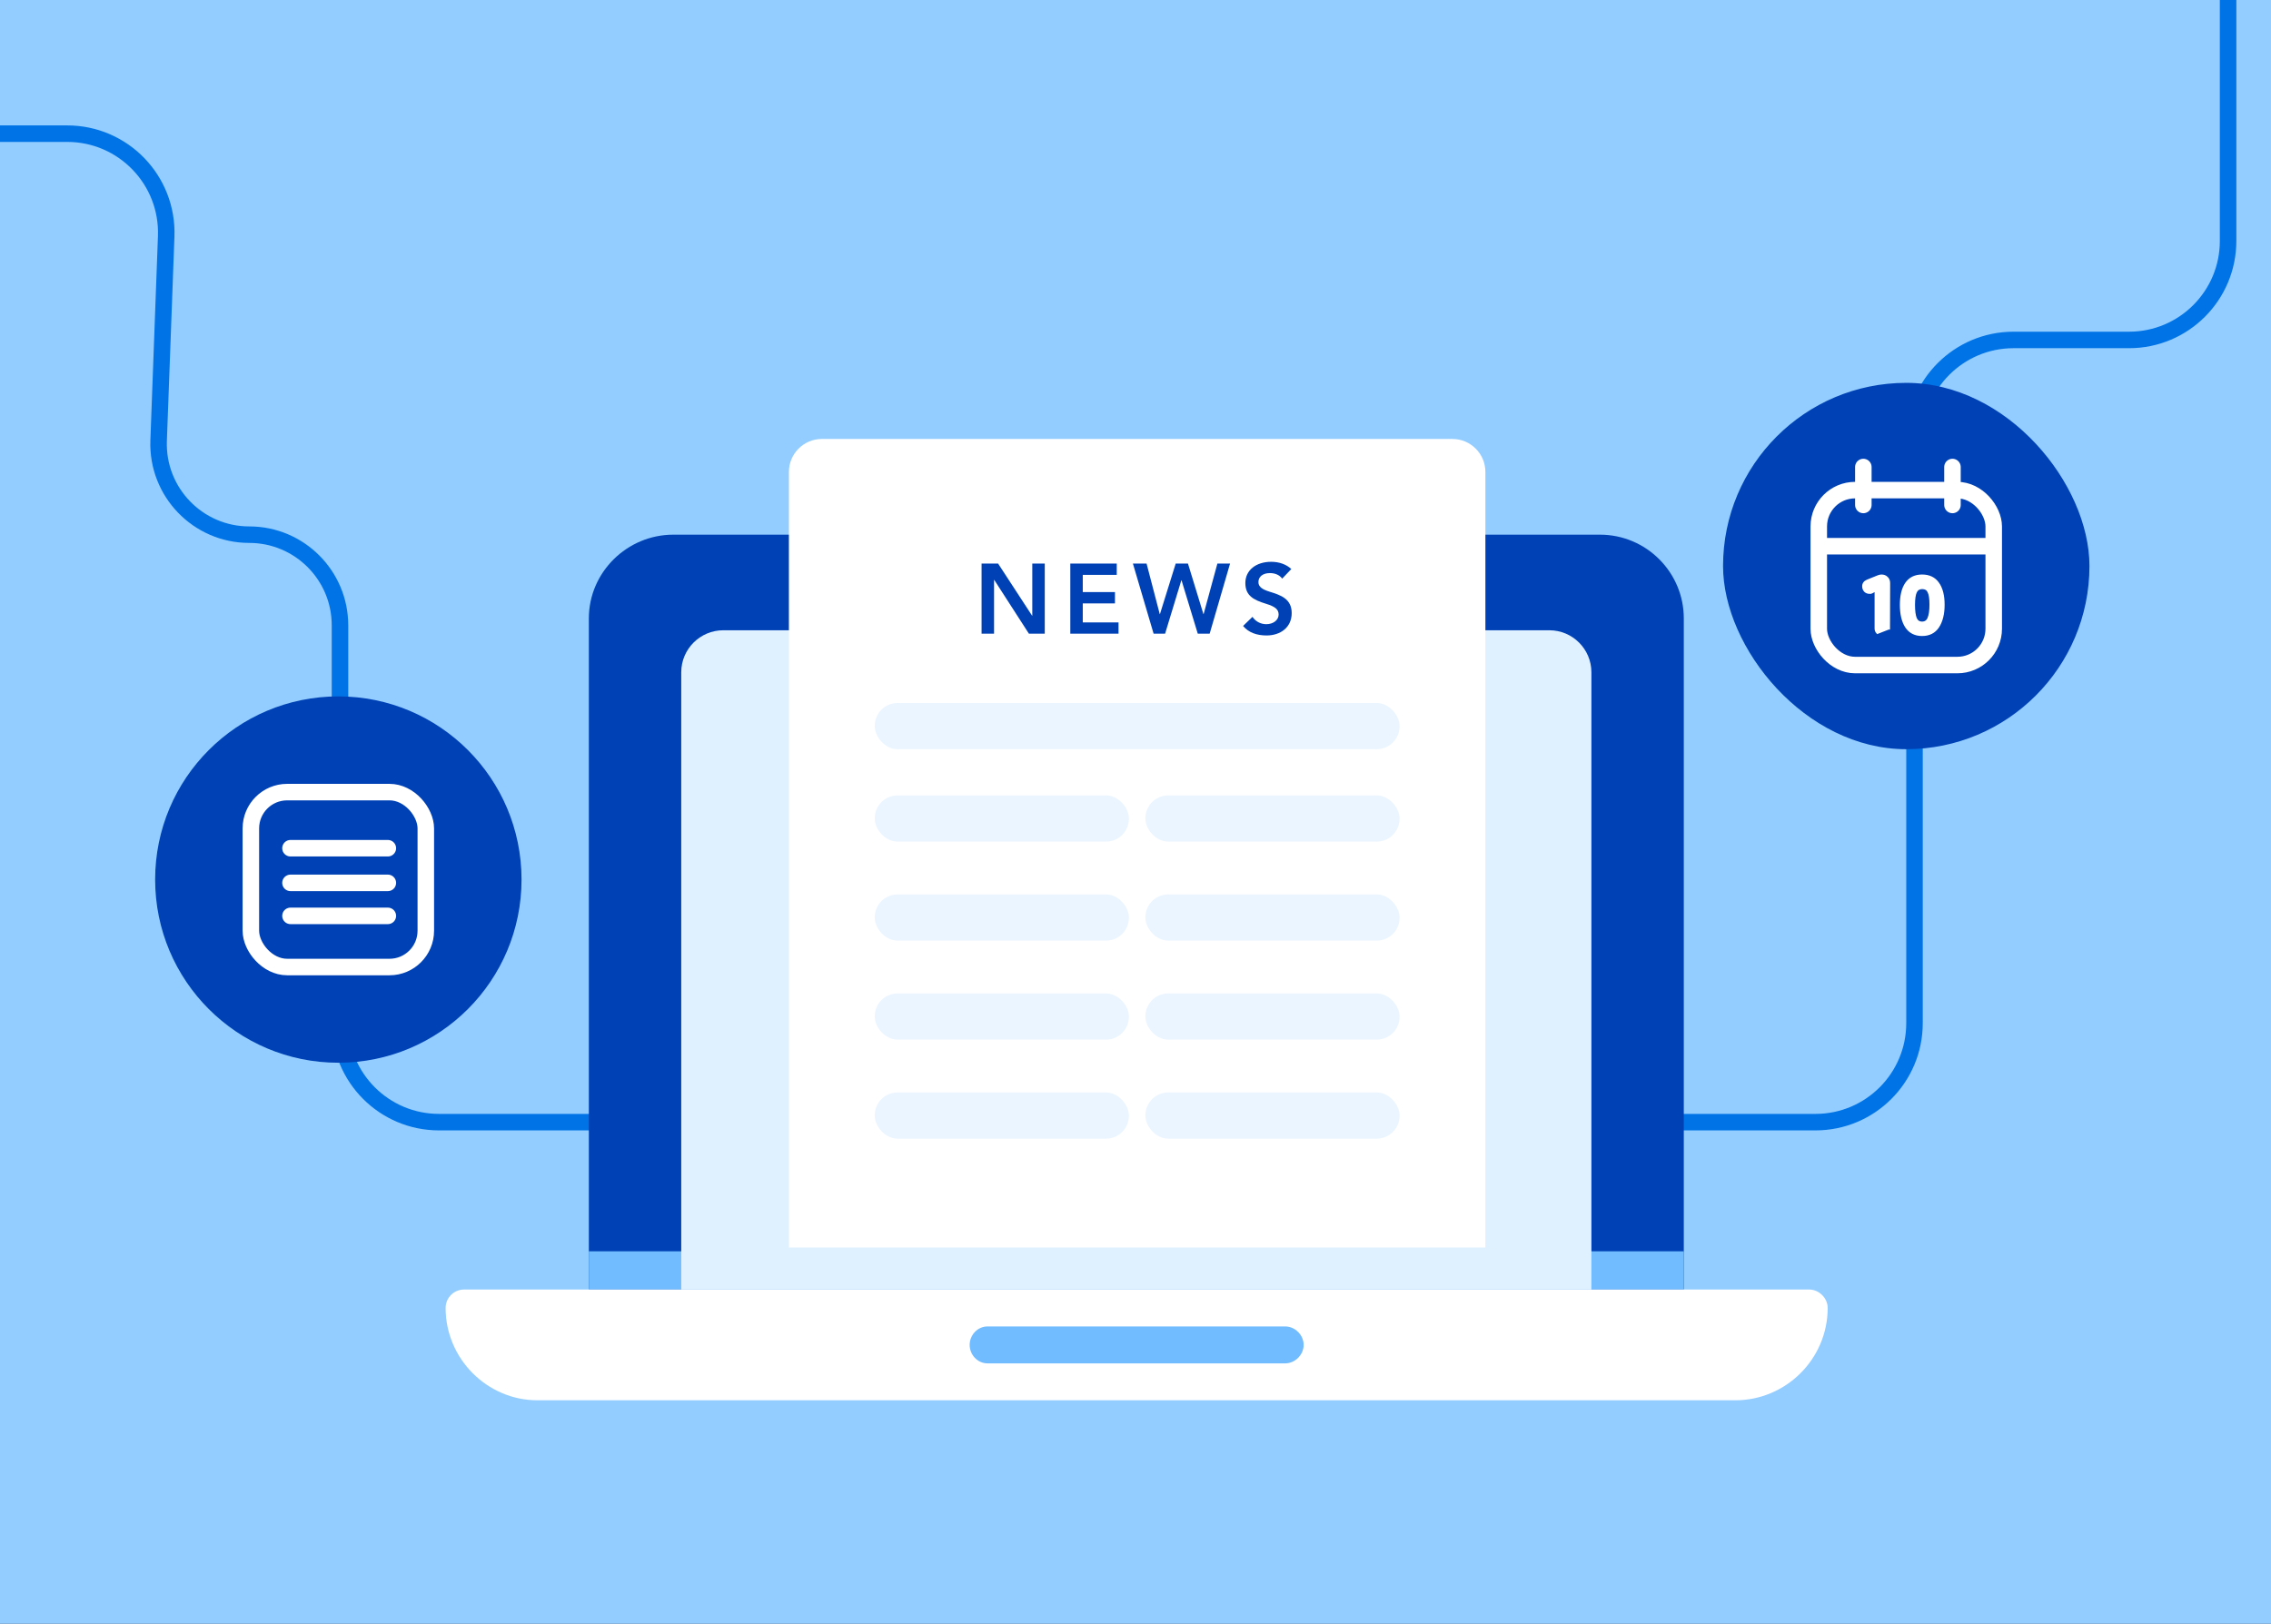 <svg width="688" height="492" viewBox="0 0 688 492" fill="none" xmlns="http://www.w3.org/2000/svg">
<rect x="0" y="0" width="688" height="492" fill="#333333" stroke="none"/>
<g clip-path="url(#clip0_282_1327)">
<rect width="688" height="492" fill="#93CDFF"/>
<path d="M-7.5 40.5H20.368C37.372 40.5 50.977 54.618 50.348 71.61L48.056 133.501C47.479 149.067 59.942 162 75.518 162V162C90.696 162 103 174.304 103 189.482V310C103 326.569 116.431 340 133 340H550C566.569 340 580 326.569 580 310V133C580 116.431 593.431 103 610 103H645C661.569 103 675 89.569 675 73V-18" stroke="#0073E6" stroke-width="5" stroke-linecap="round"/>
<circle cx="102.5" cy="266.5" r="55.5" fill="#0042B6"/>
<rect x="76" y="240" width="53" height="53" rx="11" stroke="white" stroke-width="5"/>
<path d="M88 257H102.75H117.5M88 267.5H117.5M88 277.5H117.5" stroke="white" stroke-width="5" stroke-linecap="round" stroke-linejoin="bevel"/>
<g clip-path="url(#clip1_282_1327)">
<path fill-rule="evenodd" clip-rule="evenodd" d="M203.984 162H484.715C498.712 162 510.109 173.386 510.109 187.368V390.714H178.391V187.368C178.391 173.386 189.987 162 203.984 162Z" fill="#0042B6"/>
<path d="M510.11 379.13H178.391V390.716H510.11V379.13Z" fill="#70BCFF"/>
<path fill-rule="evenodd" clip-rule="evenodd" d="M219.134 190.964H469.365C476.408 190.964 482.116 196.672 482.116 203.715V390.714H206.383V203.715C206.383 196.672 212.092 190.964 219.134 190.964Z" fill="#DFF0FF"/>
<path fill-rule="evenodd" clip-rule="evenodd" d="M162.794 424.273H525.705C541.101 424.273 553.698 411.689 553.698 396.308C553.698 393.312 551.098 390.715 548.099 390.715H140.6C137.401 390.715 135 393.311 135 396.308C135 411.689 147.597 424.273 162.794 424.273Z" fill="white"/>
<path fill-rule="evenodd" clip-rule="evenodd" d="M299.161 401.901H389.34C392.339 401.901 394.938 404.497 394.938 407.494C394.938 410.489 392.339 413.087 389.34 413.087H299.161C296.161 413.087 293.762 410.491 293.762 407.494C293.762 404.498 296.161 401.901 299.161 401.901Z" fill="#70BCFF"/>
<path fill-rule="evenodd" clip-rule="evenodd" d="M325.155 170.389H363.546C366.545 170.389 368.945 172.853 368.945 175.848C368.945 178.844 366.545 181.24 363.546 181.24H325.155C322.155 181.24 319.556 178.844 319.556 175.848C319.556 172.853 322.155 170.389 325.155 170.389Z" fill="#70BCFF"/>
</g>
<path d="M239 143C239 137.477 243.477 133 249 133H440C445.523 133 450 137.477 450 143V378H239V143Z" fill="white"/>
<rect x="265" y="241" width="77" height="14" rx="6.928" fill="#EBF5FF"/>
<rect x="265" y="301" width="77" height="14" rx="6.928" fill="#EBF5FF"/>
<rect x="347" y="241" width="77" height="14" rx="6.928" fill="#EBF5FF"/>
<rect x="347" y="301" width="77" height="14" rx="6.928" fill="#EBF5FF"/>
<rect x="265" y="213" width="159" height="14" rx="6.928" fill="#EBF5FF"/>
<rect x="265" y="271" width="77" height="14" rx="6.928" fill="#EBF5FF"/>
<rect x="265" y="331" width="77" height="14" rx="6.928" fill="#EBF5FF"/>
<rect x="347" y="271" width="77" height="14" rx="6.928" fill="#EBF5FF"/>
<rect x="347" y="331" width="77" height="14" rx="6.928" fill="#EBF5FF"/>
<path d="M297.37 170.76H302.38L312.67 186.54H312.73V170.76H316.51V192H311.71L301.21 175.71H301.15V192H297.37V170.76ZM324.247 170.76H338.317V174.18H328.027V179.4H337.777V182.82H328.027V188.58H338.857V192H324.247V170.76ZM343.217 170.76H347.357L351.347 186.06H351.407L356.177 170.76H359.897L364.577 186.06H364.637L368.807 170.76H372.647L366.467 192H362.867L357.947 175.83H357.887L352.967 192H349.487L343.217 170.76ZM385.11 170.22C387.54 170.22 389.7 171 391.2 172.41L388.44 175.32C387.6 174.15 386.19 173.64 384.72 173.64C382.59 173.64 381.24 174.72 381.24 176.37C381.24 177.81 382.44 178.59 384.54 179.25C387.93 180.3 391.32 181.38 391.32 185.76C391.32 190.14 387.87 192.54 383.7 192.54C380.7 192.54 378.24 191.64 376.59 189.66L379.44 186.9C380.37 188.31 381.93 189.12 383.64 189.12C385.68 189.12 387.36 187.92 387.36 186.21C387.36 184.62 386.28 183.78 383.55 182.94C379.74 181.77 377.28 180.48 377.28 176.64C377.28 172.8 380.49 170.22 385.11 170.22Z" fill="#0042B6"/>
<rect x="522" y="116" width="111" height="111" rx="55.5" fill="#0042B6"/>
<rect x="551" y="148.5" width="53" height="53" rx="11" stroke="white" stroke-width="5"/>
<path d="M553 165.5H578H603M564.5 141.5V153M591.5 141.5V153" stroke="white" stroke-width="5" stroke-linecap="round" stroke-linejoin="bevel"/>
<path d="M577.386 176.71L577.386 176.711C576.308 178.283 575.783 180.476 575.783 183.263C575.783 186.079 576.308 188.325 577.383 189.98L577.383 189.98L577.384 189.982C578.5 191.655 580.15 192.49 582.302 192.49C584.483 192.49 586.148 191.641 587.263 189.939L587.264 189.937C588.365 188.227 588.906 185.983 588.906 183.221C588.906 180.461 588.366 178.282 587.259 176.709C586.142 175.092 584.478 174.29 582.302 174.29C580.153 174.29 578.503 175.094 577.386 176.71ZM584.178 179.375L584.178 179.375L584.182 179.383C584.553 180.125 584.751 181.379 584.751 183.178C584.751 184.973 584.554 186.322 584.175 187.242C583.99 187.692 583.742 188.015 583.437 188.226C583.134 188.436 582.759 188.547 582.302 188.547C581.857 188.547 581.492 188.443 581.195 188.245C580.898 188.047 580.655 187.746 580.471 187.326C580.12 186.433 579.937 185.085 579.937 183.263C579.937 181.436 580.135 180.152 580.508 179.38C580.69 179.003 580.931 178.731 581.229 178.551C581.527 178.371 581.896 178.275 582.344 178.275C582.808 178.275 583.183 178.371 583.481 178.551C583.777 178.73 584.01 179 584.178 179.375Z" fill="white" stroke="white" stroke-width="0.432"/>
<path d="M568.737 191.877L568.737 191.877L572.147 190.539L572.363 190.54L572.363 190.54C572.363 190.54 572.363 190.54 572.363 190.539L572.405 176.664V176.664C572.405 175.964 572.175 175.383 571.705 174.943C571.263 174.503 570.684 174.29 569.99 174.29C569.673 174.29 569.322 174.369 568.939 174.516L568.939 174.516L568.936 174.517L565.679 175.829L565.679 175.829L565.674 175.831C565.254 176.011 564.923 176.25 564.697 176.557C564.47 176.865 564.359 177.229 564.359 177.637C564.359 178.222 564.546 178.727 564.924 179.137L564.924 179.137L564.93 179.143C565.314 179.527 565.808 179.714 566.394 179.714H566.394H566.395H566.396H566.396H566.397H566.398H566.398H566.399H566.4H566.4H566.401H566.402H566.402H566.403H566.404H566.404H566.405H566.406H566.406H566.407H566.408H566.408H566.409H566.41H566.41H566.411H566.412H566.412H566.413H566.414H566.414H566.415H566.416H566.416H566.417H566.418H566.418H566.419H566.42H566.42H566.421H566.422H566.422H566.423H566.424H566.424H566.425H566.426H566.426H566.427H566.428H566.428H566.429H566.429H566.43H566.431H566.431H566.432H566.433H566.433H566.434H566.435H566.435H566.436H566.437H566.437H566.438H566.439H566.439H566.44H566.441H566.441H566.442H566.443H566.443H566.444H566.445H566.445H566.446H566.447H566.447H566.448H566.449H566.449H566.45H566.451H566.451H566.452H566.453H566.453H566.454H566.455H566.455H566.456H566.457H566.457H566.458H566.459H566.459H566.46H566.461H566.461H566.462H566.463H566.463H566.464H566.465H566.465H566.466H566.467H566.467H566.468H566.468H566.469H566.47H566.47H566.471H566.472H566.472H566.473H566.474H566.474H566.475H566.476H566.476H566.477H566.478H566.478H566.479H566.48H566.48H566.481H566.482H566.482H566.483H566.484H566.484H566.485H566.486H566.486H566.487H566.488H566.488H566.489H566.49H566.49H566.491H566.492H566.492H566.493H566.494H566.494H566.495H566.496H566.496H566.497H566.498H566.498H566.499H566.5H566.5H566.501H566.502H566.502H566.503H566.504H566.504H566.505H566.506H566.506H566.507H566.507H566.508H566.509H566.509H566.51H566.511H566.511H566.512H566.513H566.513H566.514H566.515H566.515H566.516H566.517H566.517H566.518H566.519H566.519H566.52H566.521H566.521H566.522H566.523H566.523H566.524H566.525H566.525H566.526H566.527H566.527H566.528H566.529H566.529H566.53H566.531H566.531H566.532H566.533H566.533H566.534H566.535H566.535H566.536H566.537H566.537H566.538H566.539H566.539H566.54H566.541H566.541H566.542H566.543H566.543H566.544H566.545H566.545H566.546H566.546H566.547H566.548H566.548H566.549H566.55H566.55H566.551H566.552H566.552H566.553H566.554H566.554H566.555H566.556H566.556H566.557H566.558H566.558H566.559H566.56H566.56H566.561H566.562H566.562H566.563H566.564H566.564H566.565H566.566H566.566H566.567H566.568H566.568H566.569H566.57H566.57H566.571H566.572H566.572H566.573H566.574H566.574H566.575H566.576H566.576H566.577H566.578H566.578H566.579H566.58H566.58H566.581H566.582H566.582H566.583H566.584H566.584H566.585H566.585H566.586H566.587H566.587H566.588H566.589H566.589H566.59H566.591H566.591H566.592H566.593H566.593H566.594H566.595H566.595H566.596H566.597H566.597H566.598H566.599H566.599H566.6H566.601H566.601H566.602H566.603H566.603H566.604H566.605H566.605H566.606H566.607H566.607H566.608H566.609H566.609H566.61H566.611H566.611H566.612H566.613H566.613H566.614H566.615H566.615H566.616H566.617H566.617H566.618H566.619H566.619H566.62H566.621H566.621H566.622H566.623H566.623H566.624H566.624H566.625H566.626H566.626H566.627H566.628H566.628H566.629H566.63H566.63H566.631H566.632H566.632H566.633H566.634H566.634H566.635H566.636H566.636H566.637H566.638H566.638H566.639H566.64H566.64H566.641H566.642H566.642H566.643H566.644H566.644H566.645H566.646H566.646H566.647H566.648H566.648H566.649H566.65H566.65H566.651H566.652H566.652H566.653H566.654H566.654H566.655H566.656H566.656H566.657H566.658H566.658H566.659H566.66H566.66H566.661H566.662H566.662H566.663H566.663H566.664H566.665H566.665H566.666H566.667H566.667H566.668H566.669H566.669H566.67H566.671H566.671H566.672H566.673H566.673H566.674H566.675H566.675H566.676H566.677H566.677H566.678H566.679H566.679H566.68H566.681H566.681H566.682H566.683H566.683H566.684H566.685H566.685H566.686H566.687H566.687H566.688H566.689H566.689H566.69H566.691H566.691H566.692H566.693H566.693H566.694H566.695H566.695H566.696H566.697H566.697H566.698H566.699H566.699H566.7H566.701H566.701H566.702H566.702H566.703H566.704H566.704H566.705H566.706H566.706H566.707H566.708H566.708H566.709H566.71H566.71H566.711H566.712H566.712H566.713H566.714H566.714H566.715H566.716H566.716H566.717H566.718H566.718H566.719H566.72H566.72H566.721H566.722H566.722H566.723H566.724H566.724H566.725H566.726H566.726H566.727H566.728H566.728H566.729H566.73H566.73H566.731H566.732H566.732H566.759L566.785 179.707C566.914 179.675 567.041 179.627 567.167 179.564L567.167 179.564L567.175 179.56L567.937 179.137L567.937 179.137L567.941 179.134C568.014 179.092 568.065 179.073 568.095 179.067C568.098 179.067 568.099 179.067 568.101 179.066C568.102 179.068 568.103 179.071 568.104 179.073C568.114 179.104 568.124 179.158 568.124 179.244V190.455C568.124 190.996 568.334 191.473 568.737 191.877Z" fill="white" stroke="white" stroke-width="0.432"/>
</g>
<defs>
<clipPath id="clip0_282_1327">
<rect width="688" height="492" fill="white"/>
</clipPath>
<clipPath id="clip1_282_1327">
<rect width="418.699" height="262.273" fill="white" transform="translate(135 162)"/>
</clipPath>
</defs>
</svg>
